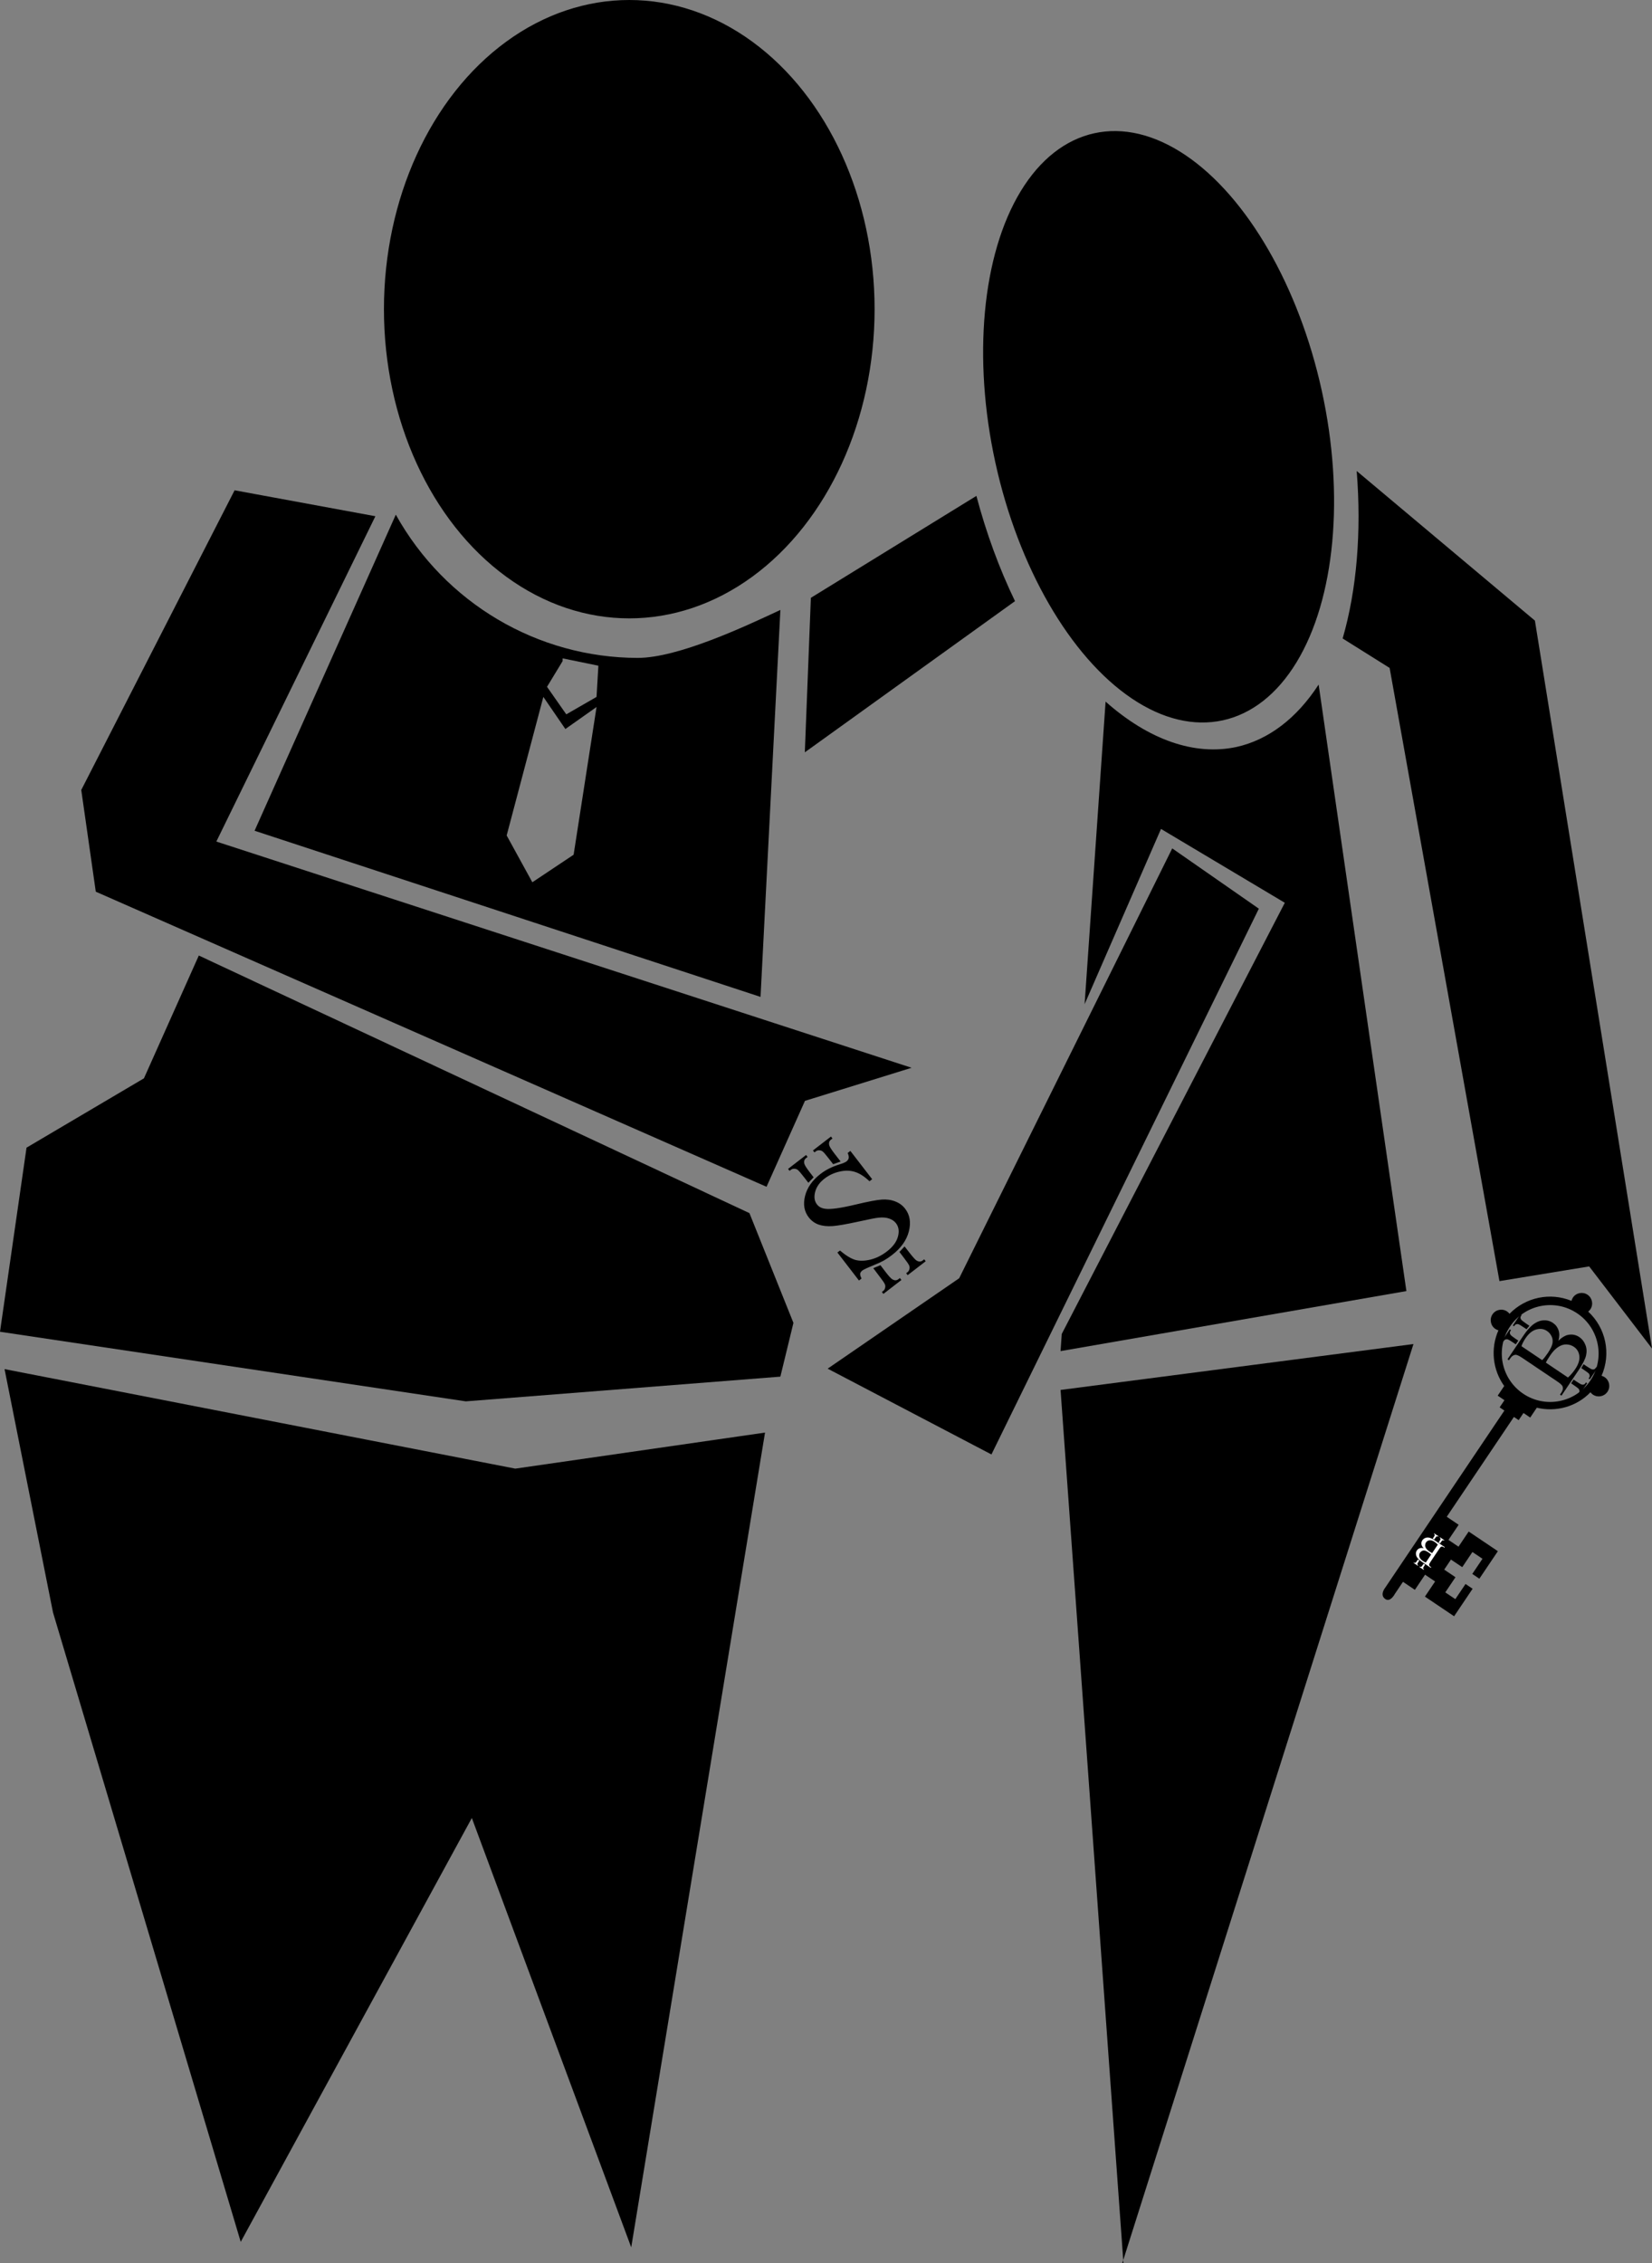 <?xml version="1.0" encoding="UTF-8" standalone="no"?>
<!-- Created with Inkscape (http://www.inkscape.org/) -->

<svg
   xmlns:dc="http://purl.org/dc/elements/1.1/"
   xmlns:cc="http://creativecommons.org/ns#"
   xmlns:rdf="http://www.w3.org/1999/02/22-rdf-syntax-ns#"
   xmlns:svg="http://www.w3.org/2000/svg"
   xmlns="http://www.w3.org/2000/svg"
   xmlns:sodipodi="http://sodipodi.sourceforge.net/DTD/sodipodi-0.dtd"
   xmlns:inkscape="http://www.inkscape.org/namespaces/inkscape"
   width="162.801mm"
   height="222.922mm"
   viewBox="0 0 576.855 789.882"
   id="svg2"
   version="1.1"
   inkscape:version="0.91 r13725"
   sodipodi:docname="bitcoin-here-help.svg"
   inkscape:export-filename="C:\y12\plan2014-15\svg\bitcoin-here-help\bitcoin-here-help.png"
   inkscape:export-xdpi="90"
   inkscape:export-ydpi="90">
  <rect x="0" y="0" width="576.855" height="789.882" fill="#808080" stroke="none"/>
  <defs
     id="defs4" />
  <sodipodi:namedview
     id="base"
     pagecolor="#ffffff"
     bordercolor="#666666"
     borderopacity="1.0"
     inkscape:pageopacity="0.0"
     inkscape:pageshadow="2"
     inkscape:zoom="0.65566779"
     inkscape:cx="331.10779"
     inkscape:cy="338.80869"
     inkscape:document-units="px"
     inkscape:current-layer="layer1"
     showgrid="false"
     inkscape:window-width="1227"
     inkscape:window-height="864"
     inkscape:window-x="25"
     inkscape:window-y="25"
     inkscape:window-maximized="0"
     fit-margin-top="0"
     fit-margin-left="0"
     fit-margin-right="0"
     fit-margin-bottom="0" />
  <g
     inkscape:label="Layer 1"
     inkscape:groupmode="layer"
     id="layer1"
     transform="translate(-40.939,-75.108)">
    <path
       style="opacity:1;fill:#000000;fill-opacity:1;stroke:none;stroke-width:2.3;stroke-miterlimit:4;stroke-dasharray:none;stroke-dashoffset:0;stroke-opacity:1"
       d="m 514.676,239.494 c 1.708,21.287 0.014,41.479 -4.904,58.455 l 16.404,10.283 38.348,214.008 31.332,-5.129 21.939,28.656 L 576.908,291.717 Z m -132.793,8.691 -57.801,35.572 -2.111,53.928 73.39,-52.766 c -5.502,-11.388 -10.057,-23.801 -13.479,-36.734 z"
       id="path4137"
       inkscape:connector-curvature="0"
       sodipodi:nodetypes="ccccccccccccc" />
    <path
       style="opacity:1;fill:#000000;fill-opacity:1;stroke:none;stroke-width:2.3;stroke-miterlimit:4;stroke-dasharray:none;stroke-dashoffset:0;stroke-opacity:1"
       d="m 138.209,133.752 -49.316,110.316 176.676,57.992 6.93,-135.064 c -12.732,5.972 -35.745,16.71 -49.783,16.75 -35.036,-0.049 -67.33,-19.154 -84.506,-49.994 z m 58.248,50.152 12.49,2.561 -0.641,10.891 -10.568,6.086 -6.727,-9.609 5.445,-8.967 0,-0.961 z m -6.727,13.451 7.688,11.209 10.889,-7.686 -8.008,51.564 -14.412,9.607 -8.967,-16.334 12.811,-48.361 z M 69.422,287.619 50.26,330.484 9.262,354.68 0,418.93 162.65,443.223 272.494,434.596 277.055,415.832 261.695,377.533 69.422,287.619 Z"
       transform="translate(40.939,120.986)"
       id="path4145"
       inkscape:connector-curvature="0" />
    <path
       style="opacity:1;fill:#000000;fill-opacity:1;stroke:#000000;stroke-width:2.3;stroke-miterlimit:4;stroke-dasharray:none;stroke-dashoffset:0;stroke-opacity:1"
       d="m 123.491,247.514 46.826,8.626 -55.452,113.369 240.595,78.247 -34.279,10.629 -13.165,29.42 L 75.433,385.529 70.503,351.025 Z"
       id="path4147"
       inkscape:connector-curvature="0"
       sodipodi:nodetypes="ccccccccc" />
    <path
       style="opacity:1;fill:#000000;fill-opacity:1;stroke:none;stroke-width:2.3;stroke-miterlimit:4;stroke-dasharray:none;stroke-dashoffset:0;stroke-opacity:1"
       d="m 501.385,314.037 c -7.68,11.813 -17.538,19.298 -28.682,21.777 -14.572,3.129 -30.617,-2.427 -45.709,-15.828 l -7.324,105.598 26.674,-61.164 43.232,25.773 -77.889,150.488 -0.416,5.988 120.762,-20.949 z"
       id="path4141"
       inkscape:connector-curvature="0"
       sodipodi:nodetypes="cccccccccc" />
    <path
       sodipodi:nodetypes="ccccc"
       style="opacity:1;fill:#000000;fill-opacity:1;stroke:none;stroke-width:2.3;stroke-miterlimit:4;stroke-dasharray:none;stroke-dashoffset:0;stroke-opacity:1"
       d="m 411.271,560.225 123.227,-16.02 -101.672,320.784 0.443,0.525 z"
       id="path4143"
       inkscape:connector-curvature="0" />
    <path
       style="opacity:1;fill:#000000;fill-opacity:1;stroke:#000000;stroke-width:2.3;stroke-miterlimit:4;stroke-dasharray:none;stroke-dashoffset:0;stroke-opacity:1"
       d="m 450.703,372.919 28.342,19.716 -92.421,188.538 -54.453,-28.509 44.595,-30.64 z"
       id="path4149"
       inkscape:connector-curvature="0"
       sodipodi:nodetypes="cccccc" />
    <path
       style="opacity:1;fill:#000000;fill-opacity:1;stroke:#000000;stroke-width:2.3;stroke-miterlimit:4;stroke-dasharray:none;stroke-dashoffset:0;stroke-opacity:1"
       d="M 43.99,554.411 220.841,588.854 306.686,576.47 260.92,855.004 205.895,706.858 125.309,854.589 60.566,637.609 Z"
       id="path4151"
       inkscape:connector-curvature="0"
       sodipodi:nodetypes="cccccccc" />
    <path
       style="font-style:normal;font-variant:normal;font-weight:normal;font-stretch:normal;font-size:medium;line-height:125%;font-family:Aparajita;-inkscape-font-specification:'Aparajita, Normal';text-align:start;letter-spacing:0px;word-spacing:0px;writing-mode:lr-tb;text-anchor:start;fill:#000000;fill-opacity:1;stroke:none;stroke-width:1px;stroke-linecap:butt;stroke-linejoin:miter;stroke-opacity:1"
       d="m 322.412,478.223 -6.295,4.853 0.525,0.681 0.525,-0.404 c 0.341,-0.263 0.789,-0.367 1.345,-0.313 0.387,0.039 0.734,0.182 1.039,0.43 0.405,0.339 1.091,1.137 2.059,2.393 l 1.595,2.052 1.839,-1.911 -1.348,-1.749 c -1.155,-1.498 -1.789,-2.505 -1.901,-3.022 -0.189,-0.82 0.013,-1.458 0.605,-1.914 l 0.538,-0.415 -0.525,-0.681 z m 2.4,-1.589 0.525,0.681 0.525,-0.404 c 0.341,-0.263 0.789,-0.367 1.345,-0.313 0.387,0.039 0.734,0.182 1.039,0.43 0.405,0.339 1.091,1.137 2.059,2.393 l 1.564,2.014 2.595,-0.943 -2.075,-2.678 c -1.158,-1.496 -1.789,-2.505 -1.901,-3.022 -0.189,-0.82 0.013,-1.458 0.605,-1.914 l 0.538,-0.415 -0.525,-0.681 -6.295,4.852 z m 2.688,8.155 c -2.906,2.24 -4.722,4.82 -5.449,7.74 -0.727,2.92 -0.298,5.407 1.286,7.462 0.899,1.167 2.043,2.006 3.431,2.518 1.395,0.479 3.02,0.656 4.876,0.53 1.876,-0.142 4.797,-0.645 8.763,-1.509 3.953,-0.882 6.412,-1.362 7.378,-1.44 1.445,-0.143 2.672,-0.033 3.678,0.329 1.007,0.362 1.779,0.891 2.316,1.588 0.98,1.271 1.213,2.84 0.7,4.707 -0.492,1.851 -1.776,3.576 -3.852,5.176 -1.806,1.392 -3.721,2.341 -5.746,2.847 -2.039,0.489 -3.821,0.516 -5.346,0.083 -1.518,-0.467 -3.281,-1.551 -5.287,-3.253 l -0.903,0.696 7.53,9.769 0.903,-0.696 c -0.386,-0.758 -0.545,-1.329 -0.477,-1.714 0.088,-0.401 0.34,-0.762 0.755,-1.082 0.436,-0.336 1.638,-0.901 3.606,-1.697 1.975,-0.829 3.249,-1.408 3.822,-1.739 0.966,-0.55 1.947,-1.209 2.943,-1.977 3.134,-2.416 5.093,-5.176 5.878,-8.279 0.784,-3.103 0.344,-5.734 -1.32,-7.893 -0.872,-1.132 -2.016,-1.971 -3.431,-2.519 -1.428,-0.565 -3.018,-0.782 -4.771,-0.652 -1.753,0.13 -4.768,0.705 -9.044,1.725 -5.224,1.251 -8.764,1.745 -10.62,1.483 -1.277,-0.154 -2.251,-0.666 -2.922,-1.537 -0.873,-1.132 -1.08,-2.582 -0.623,-4.35 0.457,-1.768 1.547,-3.316 3.269,-4.644 1.536,-1.184 3.275,-1.997 5.217,-2.439 1.963,-0.458 3.758,-0.426 5.385,0.096 1.648,0.506 3.348,1.597 5.102,3.27 l 0.934,-0.72 -7.611,-9.873 -0.934,0.72 c 0.344,0.79 0.458,1.41 0.342,1.86 -0.109,0.417 -0.37,0.785 -0.786,1.105 -0.394,0.304 -1.193,0.642 -2.395,1.014 -2.59,0.803 -4.788,1.901 -6.594,3.293 z m 18.376,32.935 2.231,2.957 c 0.968,1.256 1.565,2.123 1.79,2.6 0.162,0.358 0.212,0.729 0.151,1.114 -0.089,0.551 -0.305,0.959 -0.645,1.221 l -0.525,0.404 0.525,0.681 6.295,-4.853 -0.525,-0.681 -0.538,0.415 c -0.592,0.456 -1.26,0.489 -2.005,0.098 -0.471,-0.24 -1.293,-1.102 -2.439,-2.607 l -1.811,-2.379 -2.505,1.029 z m 10.925,-7.588 -1.789,1.928 1.577,2.078 c 0.968,1.256 1.565,2.123 1.79,2.6 0.162,0.358 0.212,0.729 0.151,1.114 -0.089,0.551 -0.305,0.959 -0.645,1.221 l -0.525,0.404 0.525,0.681 6.295,-4.853 -0.525,-0.681 -0.538,0.415 c -0.592,0.456 -1.26,0.489 -2.005,0.098 -0.471,-0.24 -1.275,-1.116 -2.439,-2.607 l -1.873,-2.399 z"
       id="path4145-4-5"
       inkscape:connector-curvature="0" />
    <g
       transform="matrix(0.138,-0.205,0.205,0.138,351.405,540.61)"
       id="layer1-8"
       inkscape:label="Layer 1">
      <path
         inkscape:connector-curvature="0"
         id="path4197-0"
         d="m 475.648,724.076 0,2.079 1.602,0 c 1.041,0 2.054,0.462 3.04,1.387 0.685,0.647 1.137,1.433 1.356,2.357 0.274,1.248 0.411,3.79 0.411,7.626 l 0.023,5.34 6.345,0.003 0,-5.342 c 0,-4.576 0.273,-7.441 0.821,-8.597 0.849,-1.849 2.178,-2.773 3.985,-2.773 l 1.643,0 0,-2.079 -19.226,0 z m 26.17,0.5 0,2.079 1.602,0 c 1.041,0 2.054,0.462 3.04,1.387 0.685,0.647 1.137,1.433 1.356,2.357 0.274,1.248 0.411,3.79 0.411,7.626 l 0,5.575 6.321,0.683 0.047,-6.258 c 0.034,-4.575 0.273,-7.441 0.821,-8.597 0.849,-1.849 2.178,-2.773 3.985,-2.773 l 1.643,0 0,-2.079 -19.226,0 z m -43.8,20.397 0,2.527 3.453,0 c 3.481,0 6.119,1.01 7.915,3.031 1.291,1.46 1.937,5.052 1.937,10.778 l 0,59.366 c 0,5.165 -0.505,8.533 -1.516,10.105 -1.684,2.414 -4.463,3.621 -8.336,3.621 l -3.453,0 0,2.526 43.451,0 c 10.329,0 17.992,-0.954 22.989,-2.863 5.052,-1.909 9.01,-4.94 11.873,-9.094 2.919,-4.21 4.379,-8.617 4.379,-13.22 0,-6.007 -2.19,-11.087 -6.568,-15.241 -3.144,-2.975 -7.887,-5.137 -14.231,-6.484 5.445,-1.74 9.572,-4.435 12.379,-8.084 2.807,-3.649 4.21,-7.775 4.21,-12.378 0,-5.389 -1.797,-10.133 -5.389,-14.231 -3.537,-4.154 -8.702,-7.046 -15.494,-8.674 -4.491,-1.123 -10.441,-1.684 -17.852,-1.684 l -39.746,0 z m 38.567,4.548 c 8.365,0 14.736,1.909 19.115,5.726 4.435,3.817 6.653,8.393 6.653,13.726 0,3.481 -0.898,6.709 -2.695,9.684 -1.74,2.919 -4.295,5.108 -7.663,6.568 -3.312,1.403 -8.252,2.105 -14.82,2.105 -2.582,0 -4.968,-0.084 -7.157,-0.252 -2.133,-0.168 -4.014,-0.421 -5.642,-0.758 l 0,-35.282 c 3.593,-1.01 7.662,-1.516 12.209,-1.516 z m -0.252,42.44 c 6.456,0 11.873,0.955 16.252,2.863 4.379,1.909 7.551,4.519 9.515,7.831 1.965,3.256 2.948,6.681 2.948,10.274 0,5.445 -2.162,10.021 -6.484,13.726 -4.266,3.649 -10.498,5.473 -18.694,5.473 -5.109,0 -10.273,-0.617 -15.493,-1.852 l 0,-37.64 c 1.179,-0.225 2.751,-0.393 4.716,-0.505 2.021,-0.112 4.435,-0.169 7.242,-0.169 z m 15.95,46.102 -6.321,0.355 -0.047,5.411 c 0,3.836 -0.137,6.378 -0.411,7.626 -0.219,0.924 -0.671,1.71 -1.356,2.357 -0.986,0.924 -1.999,1.387 -3.04,1.387 l -1.602,0 0,2.079 19.226,0 0,-2.079 -1.643,0 c -1.808,0 -3.136,-0.924 -3.985,-2.773 -0.548,-1.155 -0.821,-4.021 -0.821,-8.597 l 0,-5.766 z m -25.907,0.423 -6.274,0.049 -0.094,5.293 c 0,3.836 -0.137,6.378 -0.411,7.626 -0.219,0.924 -0.671,1.71 -1.356,2.357 -0.986,0.924 -1.999,1.387 -3.04,1.387 l -1.602,0 0,2.079 19.226,0 0,-2.079 -1.643,0 c -1.808,0 -3.136,-0.924 -3.985,-2.773 -0.548,-1.155 -0.821,-4.021 -0.821,-8.597 l 0,-5.342 z"
         style="font-style:normal;font-variant:normal;font-weight:normal;font-stretch:normal;font-size:medium;line-height:125%;font-family:Aparajita;-inkscape-font-specification:'Aparajita, Normal';text-align:start;letter-spacing:0px;word-spacing:0px;writing-mode:lr-tb;text-anchor:start;fill:#000000;fill-opacity:1;stroke:none;stroke-width:1px;stroke-linecap:butt;stroke-linejoin:miter;stroke-opacity:1" />
      <path
         sodipodi:nodetypes="cscccccccscccccccccccccccccccccccccccccccsssccscccccsccccccc"
         inkscape:connector-curvature="0"
         id="path4136"
         d="m 498.859,691.963 c -8.21,0 -14.859,6.648 -14.859,14.859 0,1.646 0.328,3.208 0.824,4.686 -28.04,4.991 -51.014,24.599 -60.701,50.697 l -16.443,0 0,11.48 -12.156,0 0,8.105 -301.221,0 c 0,0 -13.653,-1.423 -13.609,9.22 C 80.729,799.658 94.303,798 94.303,798 l 20.518,0 0,20.262 25.76,0 0,17.117 -25.76,0 0,49.705 46.822,0 0,-12.062 -25.803,0 0,-17.117 25.803,0 0,-19.221 17.117,0 0,19.207 25.793,0 0,17.117 -25.793,0 0,12.062 46.824,0 0,-49.705 -25.771,0 0,-17.117 25.771,0 0,-20.264 169.951,0 0,8.105 12.156,0 0,11.482 16.736,0 c 9.688,26.046 32.399,45.715 60.408,50.695 -0.496,1.478 -0.824,3.042 -0.824,4.688 0,8.211 6.649,14.857 14.859,14.857 8.211,0 14.857,-6.646 14.857,-14.857 0,-1.646 -0.327,-3.209 -0.822,-4.688 33.39,-5.941 59.509,-32.63 64.648,-66.295 1.394,0.433 2.851,0.74 4.391,0.74 8.211,0 14.857,-6.648 14.857,-14.859 -0.02,-8.2 -6.669,-14.85 -14.879,-14.85 l 0.01,0.008 c -1.752,0 -3.419,0.358 -4.98,0.918 -6.479,-31.839 -31.956,-56.713 -64.059,-62.422 0.495,-1.478 0.824,-3.04 0.824,-4.686 0,-8.21 -6.648,-14.859 -14.859,-14.859 z m -0.404,30.15 c 37.771,3.3e-4 68.39,30.62 68.391,68.391 -3.3e-4,37.771 -30.62,68.39 -68.391,68.391 -37.771,-3.3e-4 -68.39,-30.62 -68.391,-68.391 3.3e-4,-37.771 30.62,-68.39 68.391,-68.391 z" />
      <path
         inkscape:connector-curvature="0"
         id="path4197-9"
         d="m 145.207,812.845 0.797,0 0,-0.614 c 0,-0.399 0.177,-0.787 0.531,-1.164 0.248,-0.262 0.549,-0.435 0.903,-0.519 0.478,-0.105 1.452,-0.157 2.921,-0.157 l 2.046,-0.009 0.001,-2.43 -2.046,0 c -1.753,0 -2.85,-0.105 -3.293,-0.315 -0.708,-0.325 -1.062,-0.834 -1.062,-1.527 l 0,-0.629 -0.797,0 0,7.365 z m 0.192,-10.025 0.797,0 0,-0.614 c 0,-0.399 0.177,-0.787 0.531,-1.164 0.248,-0.262 0.549,-0.435 0.903,-0.519 0.478,-0.105 1.452,-0.157 2.921,-0.157 l 2.135,0 0.262,-2.421 -2.397,-0.018 c -1.753,-0.013 -2.85,-0.105 -3.293,-0.315 -0.708,-0.325 -1.062,-0.834 -1.062,-1.527 l 0,-0.629 -0.797,0 0,7.365 z m 7.813,16.778 0.968,0 0,-1.323 c 0,-1.333 0.387,-2.344 1.161,-3.032 0.559,-0.495 1.935,-0.742 4.129,-0.742 l 22.74,0 c 1.978,0 3.269,0.193 3.871,0.581 0.925,0.645 1.387,1.709 1.387,3.193 l 0,1.323 0.968,0 0,-16.644 c 0,-3.957 -0.365,-6.892 -1.097,-8.806 -0.731,-1.935 -1.892,-3.451 -3.484,-4.548 -1.613,-1.118 -3.301,-1.677 -5.064,-1.677 -2.301,0 -4.247,0.839 -5.838,2.516 -1.14,1.204 -1.968,3.021 -2.484,5.451 -0.667,-2.086 -1.699,-3.666 -3.097,-4.742 -1.398,-1.075 -2.978,-1.613 -4.741,-1.613 -2.064,0 -3.881,0.688 -5.451,2.064 -1.591,1.355 -2.699,3.333 -3.322,5.935 -0.43,1.72 -0.645,4 -0.645,6.838 l 0,15.225 z m 1.742,-14.773 c 0,-3.204 0.731,-5.645 2.193,-7.322 1.462,-1.699 3.215,-2.548 5.258,-2.548 1.333,0 2.57,0.344 3.709,1.032 1.118,0.667 1.957,1.645 2.516,2.935 0.538,1.269 0.806,3.161 0.806,5.677 0,0.989 -0.032,1.903 -0.097,2.742 -0.065,0.817 -0.161,1.537 -0.29,2.161 l -13.515,0 c -0.387,-1.376 -0.581,-2.935 -0.581,-4.677 z m 16.256,0.097 c 0,-2.473 0.366,-4.548 1.097,-6.225 0.731,-1.677 1.731,-2.892 3,-3.645 1.247,-0.753 2.559,-1.129 3.935,-1.129 2.086,0 3.838,0.828 5.258,2.484 1.398,1.634 2.096,4.021 2.096,7.161 0,1.957 -0.236,3.935 -0.709,5.935 l -14.418,0 c -0.086,-0.452 -0.151,-1.054 -0.194,-1.806 -0.043,-0.774 -0.065,-1.699 -0.065,-2.774 z m 17.659,-6.11 0.136,2.421 2.073,0.018 c 1.469,0 2.443,0.052 2.921,0.157 0.354,0.084 0.655,0.257 0.903,0.519 0.354,0.378 0.531,0.766 0.531,1.164 l 0,0.614 0.797,0 0,-7.365 -0.797,0 0,0.629 c 0,0.692 -0.354,1.201 -1.062,1.527 -0.443,0.21 -1.54,0.315 -3.293,0.315 l -2.208,0 z m 0.162,9.924 0.019,2.403 2.028,0.036 c 1.469,0 2.443,0.052 2.921,0.157 0.354,0.084 0.655,0.257 0.903,0.519 0.354,0.378 0.531,0.766 0.531,1.164 l 0,0.614 0.797,0 0,-7.365 -0.797,0 0,0.629 c 0,0.692 -0.354,1.201 -1.062,1.527 -0.443,0.21 -1.54,0.315 -3.293,0.315 l -2.046,0 z"
         style="font-style:normal;font-variant:normal;font-weight:normal;font-stretch:normal;font-size:medium;line-height:125%;font-family:Aparajita;-inkscape-font-specification:'Aparajita, Normal';text-align:start;letter-spacing:0px;word-spacing:0px;writing-mode:lr-tb;text-anchor:start;fill:#ffffff;fill-opacity:1;stroke:none;stroke-width:1px;stroke-linecap:butt;stroke-linejoin:miter;stroke-opacity:1" />
    </g>
    <ellipse
       style="opacity:1;fill:#000000;fill-opacity:1;stroke:#000000;stroke-width:2.815;stroke-miterlimit:4;stroke-dasharray:none;stroke-dashoffset:0;stroke-opacity:1"
       id="path4160-5"
       cx="260.67"
       cy="183.019"
       rx="84.256"
       ry="106.504" />
    <ellipse
       style="opacity:1;fill:#000000;fill-opacity:1;stroke:#000000;stroke-width:2.3;stroke-miterlimit:4;stroke-dasharray:none;stroke-dashoffset:0;stroke-opacity:1"
       id="path4162-1-8"
       cx="387.184"
       cy="314.147"
       rx="57.194"
       ry="103.711"
       transform="matrix(0.977,-0.214,0.214,0.977,0,0)" />
  </g>
</svg>
